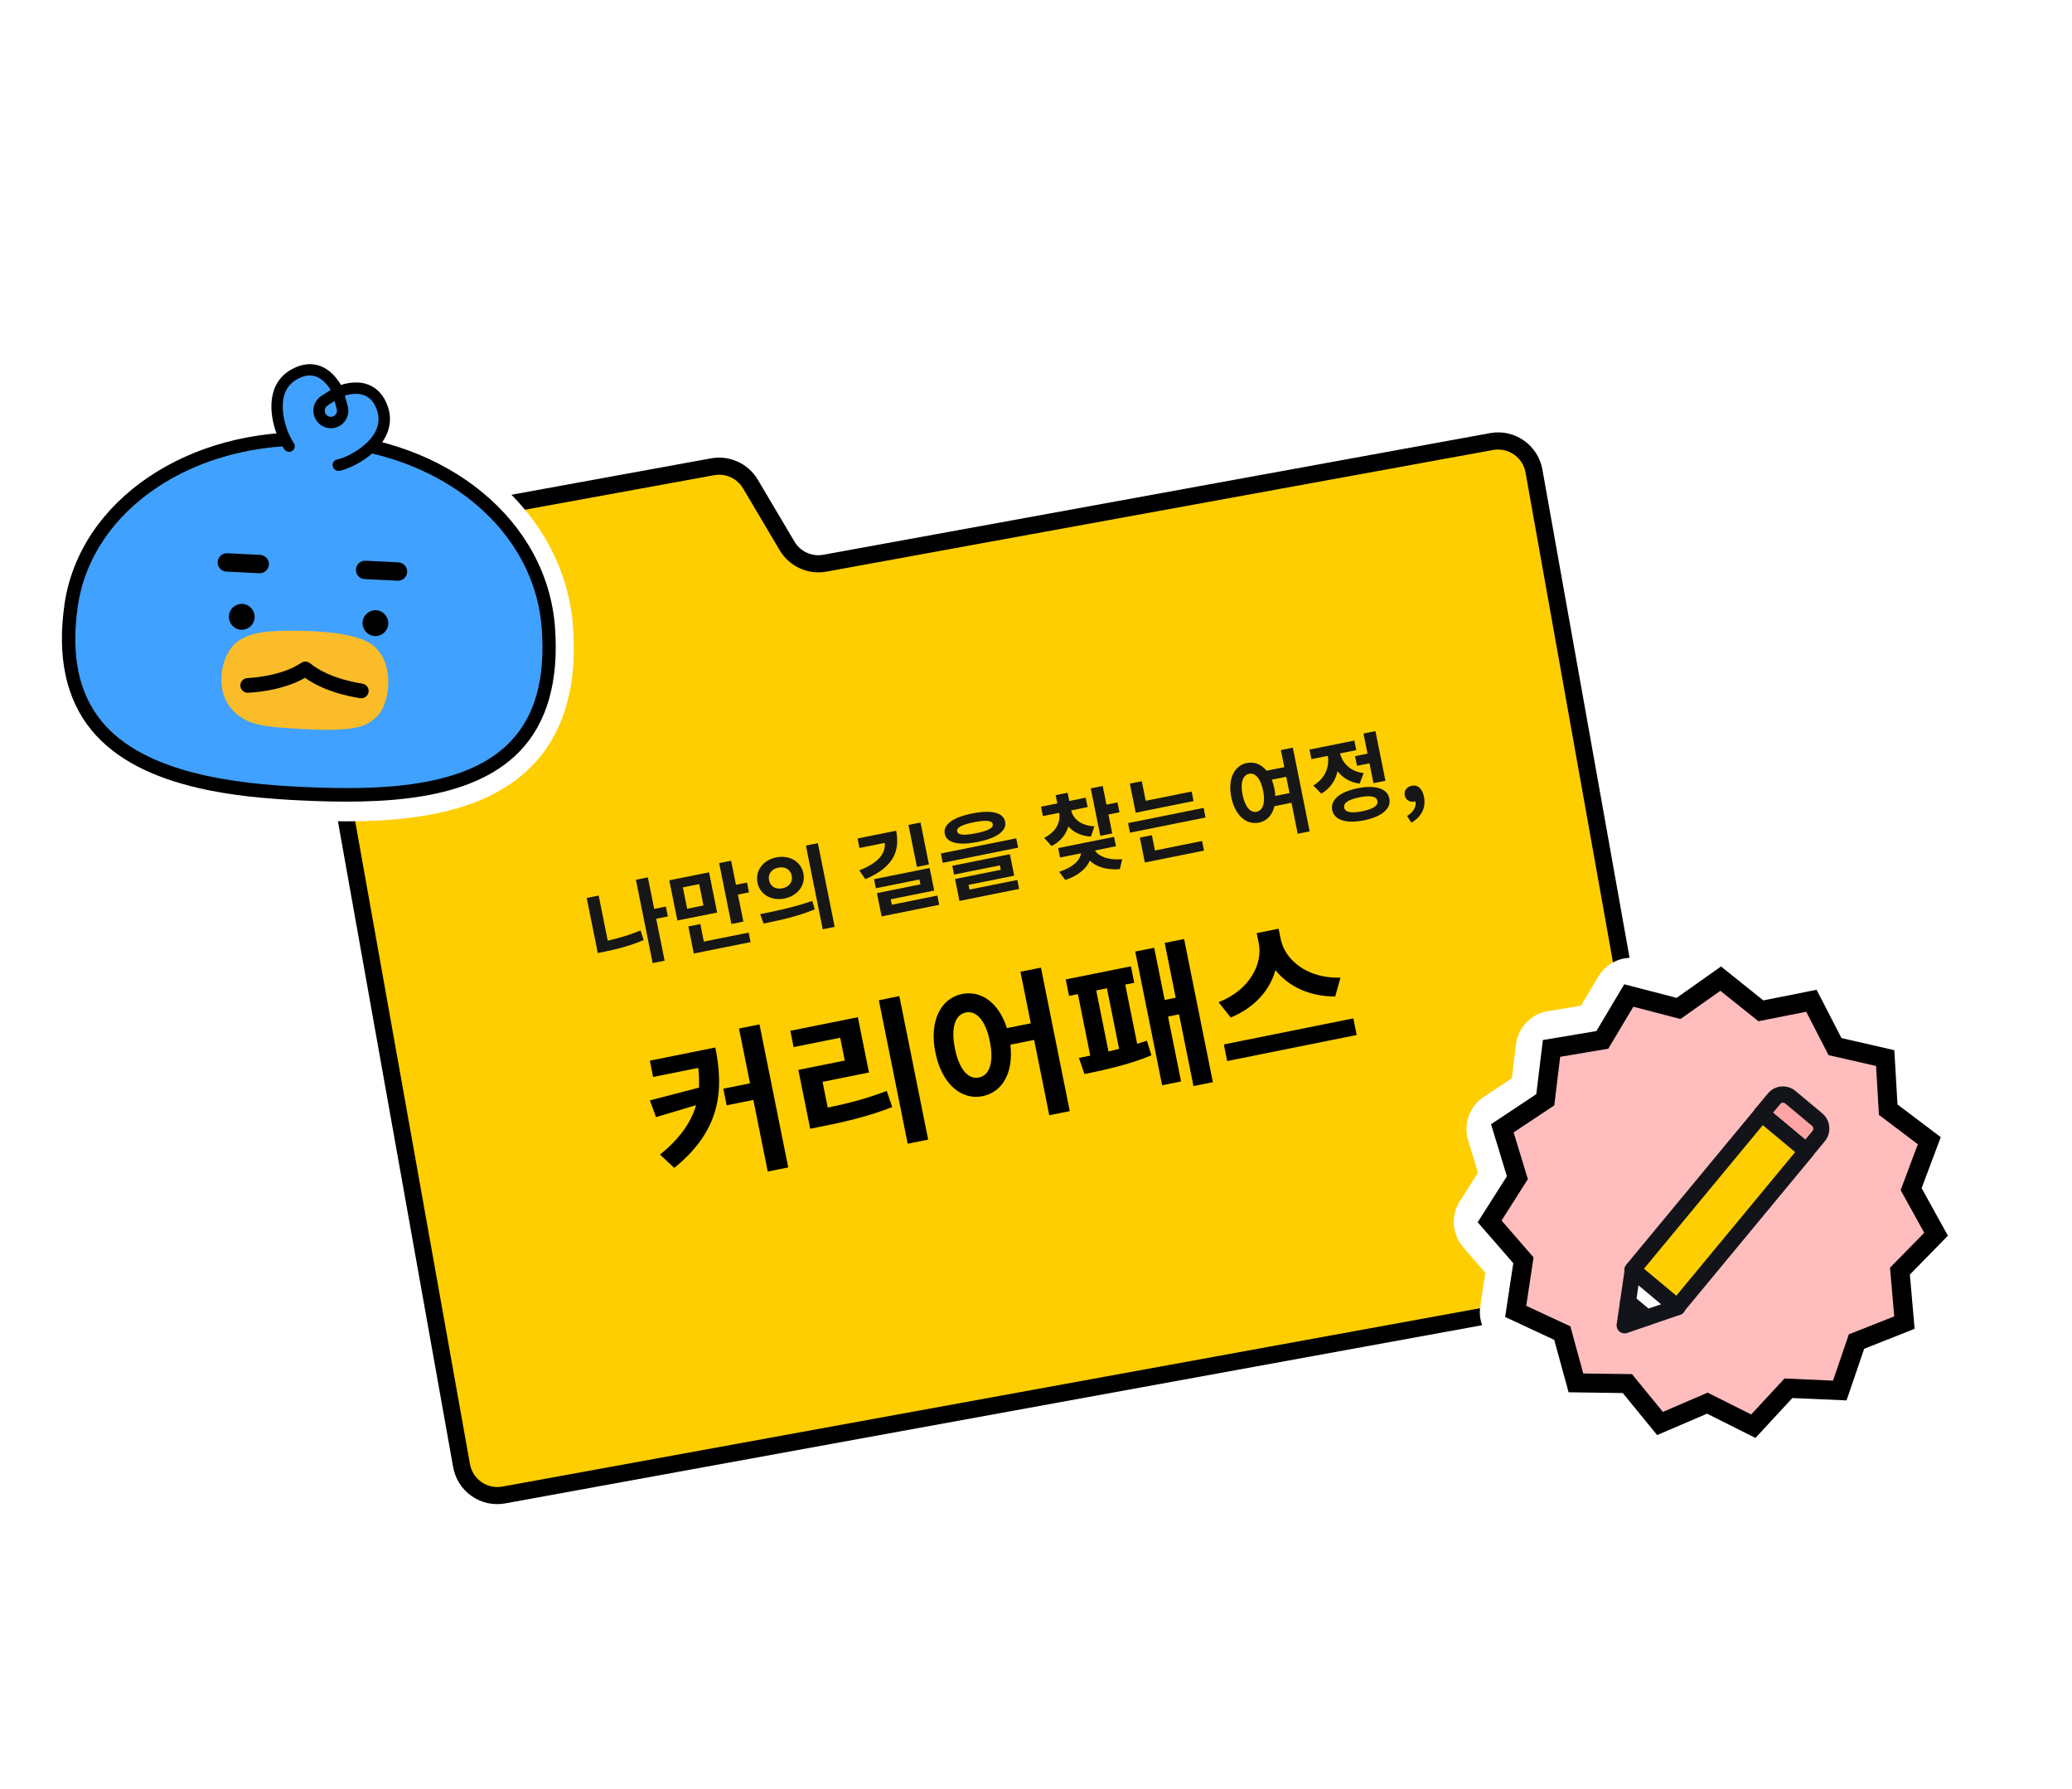 <svg width="314" height="271" viewBox="0 0 314 271" fill="none" xmlns="http://www.w3.org/2000/svg">
<g filter="url(#filter0_d_2423_468523)">
<path d="M232.464 67.36L253.394 184.582C253.929 187.599 251.929 190.477 248.941 191.028L76.348 222.501C73.343 223.046 70.481 221.044 69.94 218.045L45.956 83.663C45.421 80.647 47.421 77.768 50.409 77.217L107.994 66.713C110.258 66.303 112.53 67.342 113.709 69.323L119.284 78.728C120.462 80.709 122.734 81.748 124.998 81.338L226.056 62.904C229.061 62.358 231.923 64.36 232.464 67.36Z" fill="#FFCE00"/>
<path d="M251.007 191.681C250.427 191.973 249.819 192.18 249.167 192.299L76.574 223.772C74.784 224.097 72.974 223.707 71.481 222.667C69.989 221.627 68.989 220.06 68.668 218.264L44.69 83.894C44.37 82.097 44.763 80.278 45.802 78.777C46.842 77.276 48.404 76.267 50.194 75.941L107.779 65.437C110.555 64.937 113.385 66.228 114.824 68.65L120.399 78.055C121.288 79.566 123.054 80.371 124.777 80.05L225.835 61.616C229.531 60.947 233.072 63.419 233.74 67.124L254.67 184.346C254.991 186.143 254.597 187.962 253.558 189.463C252.904 190.421 252.023 191.171 251.018 191.676L251.007 191.681ZM49.492 78.88C48.867 79.194 48.32 79.665 47.918 80.258C47.275 81.183 47.028 82.313 47.221 83.433L71.216 217.809C71.421 218.922 72.043 219.896 72.962 220.539C73.881 221.182 75.006 221.427 76.121 221.231L248.697 189.752C249.807 189.544 250.783 188.928 251.42 187.992C252.063 187.068 252.31 185.938 252.117 184.818L231.187 67.596C230.784 65.296 228.573 63.764 226.282 64.174L125.224 82.608C122.447 83.108 119.618 81.817 118.178 79.395L112.604 69.99C111.714 68.479 109.949 67.674 108.226 67.995L50.641 78.499C50.234 78.578 49.849 78.701 49.492 78.88Z" fill="black"/>
</g>
<path d="M98.478 160.699L98.975 163.17L105.822 161.793C105.936 162.847 105.96 163.822 105.933 164.782L98.489 166.719L99.414 169.251L105.489 167.442C104.719 170.069 103.027 172.49 100.018 174.931L102.185 176.943C109.131 171.312 109.746 165.362 108.407 158.703L98.478 160.699ZM111.991 155.828L113.661 164.134L109.614 164.947L110.12 167.465L114.167 166.651L116.348 177.498L119.454 176.874L115.097 155.203L111.991 155.828ZM124.654 163.906L131.689 162.492L130.005 154.115L119.77 156.173L120.266 158.644L127.325 157.224L128.02 160.683L120.985 162.098L122.778 171.015L124.731 170.623C128.661 169.833 131.809 169.053 135.215 167.731L134.379 165.28C131.425 166.413 128.728 167.126 125.439 167.812L124.654 163.906ZM133.184 151.542L137.555 173.283L140.661 172.658L136.29 150.917L133.184 151.542ZM148.341 163.256C146.764 163.573 145.36 162.068 144.712 158.845C144.068 155.645 144.782 153.714 146.358 153.397C147.958 153.076 149.362 154.58 150.006 157.78C150.654 161.004 149.941 162.934 148.341 163.256ZM154.64 147.228L156.211 155.039L152.588 155.768C151.379 151.947 148.713 150.011 145.795 150.597C142.572 151.246 140.791 154.688 141.747 159.441C142.708 164.217 145.685 166.728 148.908 166.079C151.92 165.474 153.621 162.488 153.117 158.281L156.717 157.557L159.012 168.968L162.118 168.344L157.746 146.603L154.64 147.228ZM166.126 150.059L167.75 149.732L169.595 158.909C169.058 159.041 168.498 159.178 167.985 159.306L166.126 150.059ZM170.526 149.174L171.891 148.9L171.389 146.406L161.507 148.393L162.009 150.887L163.35 150.617L165.223 159.935C164.611 160.058 164.023 160.176 163.506 160.28L164.341 162.731C166.976 162.202 171.315 161.256 174.491 159.883L173.801 157.671C173.345 157.836 172.837 157.988 172.329 158.139L170.526 149.174ZM176.502 142.856L178.172 151.162L176.501 151.498L174.912 143.592L172.041 144.169L176.115 164.428L178.985 163.851L177.008 154.015L178.678 153.68L180.864 164.55L183.805 163.959L179.443 142.265L176.502 142.856ZM203.141 148.124C198.077 148.261 194.718 145.436 194.079 142.259L193.767 140.706L190.449 141.374L190.762 142.926C191.386 146.032 189.371 150.012 184.671 151.838L186.509 154.161C190.127 152.675 192.454 150.004 193.289 146.972C195.23 149.445 198.428 150.981 202.344 150.977L203.141 148.124ZM185.468 158.238L185.974 160.756L205.598 156.81L205.091 154.293L185.468 158.238Z" fill="black"/>
<path d="M90.725 135.682L88.913 136.047L90.591 144.392L91.689 144.171C93.528 143.801 95.537 143.283 97.549 142.421L97.073 140.975C95.371 141.674 93.683 142.156 92.099 142.518L90.725 135.682ZM100.913 137.347L99.142 137.703L98.182 132.926L96.37 133.291L98.909 145.918L100.721 145.554L99.443 139.199L101.213 138.843L100.913 137.347ZM106.606 137.187L104.135 137.684L103.484 134.445L105.954 133.948L106.606 137.187ZM107.452 132.162L101.426 133.373L102.652 139.467L108.677 138.256L107.452 132.162ZM106.128 139.996L104.317 140.361L105.142 144.465L113.747 142.734L113.458 141.293L106.664 142.659L106.128 139.996ZM111.531 134.055L110.797 130.404L108.985 130.768L110.84 139.992L112.651 139.627L111.829 135.537L113.504 135.2L113.205 133.718L111.531 134.055ZM117.635 129.9C115.658 130.298 114.424 131.902 114.789 133.714C115.156 135.539 116.911 136.529 118.888 136.131C120.864 135.734 122.114 134.14 121.747 132.315C121.383 130.503 119.611 129.503 117.635 129.9ZM117.946 131.451C118.921 131.255 119.778 131.683 119.977 132.671C120.175 133.659 119.55 134.384 118.576 134.58C117.601 134.776 116.744 134.349 116.545 133.361C116.347 132.372 116.972 131.647 117.946 131.451ZM122.13 128.111L124.68 140.793L126.492 140.429L123.942 127.746L122.13 128.111ZM115.723 139.924C117.905 139.485 120.865 138.861 123.472 137.766L123.1 136.484C120.517 137.417 117.418 138.055 115.194 138.502L115.723 139.924ZM139.499 124.618L137.674 124.985L138.952 131.34L140.777 130.973L139.499 124.618ZM129.961 127.036L130.25 128.477L134.08 127.707C134.216 129.236 133.224 130.693 130.218 131.868L131.142 133.196C134.971 131.569 136.503 129.319 135.808 125.86L129.961 127.036ZM135.149 137.074L134.984 136.251L141.572 134.926L140.885 131.508L132.457 133.203L132.733 134.575L139.335 133.248L139.484 133.989L132.896 135.314L133.605 138.841L142.335 137.086L142.053 135.686L135.149 137.074ZM147.573 124.58C149.412 124.21 150.329 124.297 150.442 124.86C150.561 125.45 149.746 125.871 147.907 126.241C146.081 126.608 145.167 126.534 145.048 125.944C144.935 125.382 145.748 124.947 147.573 124.58ZM148.172 127.558C151.068 126.976 152.604 125.882 152.323 124.482C152.044 123.095 150.201 122.666 147.305 123.248C144.423 123.828 142.889 124.936 143.168 126.322C143.45 127.722 145.29 128.138 148.172 127.558ZM146.781 134.064L153.699 132.673L153.045 129.42L144.315 131.175L144.583 132.507L151.528 131.11L151.663 131.783L144.732 133.177L145.4 136.498L154.445 134.679L154.172 133.321L146.925 134.778L146.781 134.064ZM142.584 129.31L142.868 130.724L154.287 128.428L154.003 127.014L142.584 129.31ZM165.852 125.188C163.749 125.097 162.617 124.011 162.327 122.784L164.825 122.282L164.538 120.854L162.04 121.357L161.789 120.108L159.977 120.472L160.229 121.721L157.758 122.218L158.045 123.645L160.516 123.148C160.745 124.502 160.118 125.999 158.235 126.934L159.357 128.18C160.731 127.489 161.56 126.423 161.901 125.212C162.677 126.084 163.806 126.657 165.324 126.751L165.852 125.188ZM169.117 128.216L168.83 126.789L160.362 128.491L160.649 129.919L163.819 129.281C163.691 130.278 162.674 131.397 160.514 132.088L161.435 133.331C163.4 132.664 164.643 131.601 165.155 130.384C166.084 131.311 167.647 131.839 169.7 131.683L170.069 130.181C167.848 130.356 166.458 129.693 165.933 128.856L169.117 128.216ZM167.678 121.908L167.109 119.081L165.297 119.445L166.744 126.637L168.555 126.273L167.978 123.404L169.653 123.067L169.352 121.571L167.678 121.908ZM180.587 119.926L173.628 121.326L173.032 118.361L171.221 118.725L172.106 123.131L180.877 121.368L180.587 119.926ZM174.562 126.536L172.736 126.903L173.495 130.677L182.458 128.875L182.165 127.42L175.028 128.855L174.562 126.536ZM170.952 124.705L171.245 126.16L182.692 123.859L182.399 122.404L170.952 124.705ZM193.266 120.59C193.251 120.236 193.202 119.846 193.122 119.448C193.025 118.968 192.893 118.523 192.728 118.128L194.924 117.686L195.42 120.157L193.266 120.59ZM190.435 122.987C189.515 123.172 188.682 122.297 188.304 120.417C187.929 118.55 188.359 117.421 189.278 117.236C190.212 117.049 191.044 117.924 191.42 119.79C191.798 121.671 191.368 122.799 190.435 122.987ZM194.11 113.637L194.631 116.231L191.941 116.772C191.16 115.801 190.089 115.374 188.95 115.603C187.069 115.981 186.031 117.989 186.588 120.762C187.149 123.548 188.885 125.012 190.766 124.634C191.99 124.402 192.821 123.493 193.135 122.144L195.716 121.625L196.66 126.319L198.471 125.955L195.921 113.273L194.11 113.637ZM205.347 114.562L205.643 116.031L207.537 115.65L208.141 118.656L209.953 118.291L208.44 110.77L206.629 111.134L207.241 114.181L205.347 114.562ZM206.649 117.128C204.6 116.883 203.424 115.577 203.079 114.147L205.536 113.653L205.243 112.198L198.449 113.564L198.742 115.019L201.226 114.52C201.488 116.109 200.892 117.9 199.029 119.003L200.235 120.245C201.605 119.456 202.399 118.225 202.692 116.838C203.464 117.84 204.591 118.541 206.054 118.718L206.649 117.128ZM206.44 122.91C204.78 123.244 203.846 123.075 203.702 122.361C203.559 121.648 204.355 121.131 206.015 120.797C207.662 120.466 208.596 120.635 208.74 121.348C208.883 122.062 208.087 122.579 206.44 122.91ZM205.739 119.424C203.049 119.965 201.582 121.188 201.891 122.726C202.2 124.263 204.026 124.824 206.716 124.283C209.393 123.745 210.86 122.521 210.551 120.984C210.242 119.447 208.416 118.886 205.739 119.424ZM213.885 124.641C215.421 123.761 216.123 122.349 215.8 120.743C215.549 119.494 214.878 118.858 213.945 119.045C213.231 119.189 212.735 119.774 212.881 120.501C213.035 121.27 213.725 121.574 214.384 121.442C214.425 121.433 214.466 121.425 214.507 121.417C214.667 122.213 214.215 123.018 213.238 123.628L213.885 124.641Z" fill="#171717"/>
<g filter="url(#filter1_d_2423_468523)">
<path d="M49.734 72.185C48.187 71.818 46.924 70.588 46.574 68.922C46.103 66.634 47.555 64.395 49.834 63.911C49.87 63.907 50.189 63.832 50.746 63.58C51.588 63.197 54.602 61.456 54.027 59.911C53.893 59.542 53.78 59.434 53.78 59.434C53.648 59.403 52.969 59.486 52.313 59.761C50.217 60.65 47.807 59.718 46.845 57.651C46.547 56.998 46.116 56.512 45.921 56.407C45.916 56.43 45.758 56.462 45.481 56.606C43.898 57.429 45.314 61.163 45.329 61.202C45.583 61.844 45.821 62.261 45.927 62.403C47.289 64.296 46.876 66.945 44.991 68.314C43.107 69.683 40.471 69.268 39.109 67.374C38.505 66.544 37.938 65.455 37.479 64.252C34.94 57.657 36.558 51.698 41.621 49.069C44.6 47.529 47.086 47.839 48.649 48.384C50.31 48.952 51.585 49.987 52.528 51.049C53.942 50.895 55.576 50.992 57.184 51.687C58.71 52.34 60.766 53.793 61.937 56.945C64.324 63.353 59.787 68.772 54.227 71.295C53.295 71.714 52.376 72.031 51.56 72.199C50.939 72.331 50.318 72.311 49.737 72.174L49.734 72.185Z" fill="white"/>
<path d="M48.075 65.041C47.801 64.977 47.532 64.889 47.254 64.789C45.067 63.944 43.564 61.959 43.328 59.61C43.092 57.261 44.185 55.019 46.161 53.753L48.406 52.33C49.536 51.608 50.934 51.474 52.176 51.955C53.419 52.435 54.365 53.486 54.721 54.781L55.425 57.357C56.049 59.634 55.361 62.02 53.622 63.61C52.093 64.993 50.036 65.518 48.072 65.052L48.075 65.041Z" fill="white"/>
<path d="M82.923 91.216C84.714 115.113 65.491 117.254 45.507 116.293C25.523 115.331 7.278 110.54 10.561 87.722C12.671 73.028 27.993 61.685 47.977 62.646C67.962 63.607 81.812 76.402 82.923 91.216Z" fill="#FFBDBD"/>
<path d="M28.904 118.189C22.059 116.562 15.677 113.68 11.405 108.495C6.997 103.13 5.405 95.958 6.663 87.156C9.148 69.915 26.977 57.686 48.15 58.708C69.24 59.72 85.517 73.282 86.838 90.941C87.517 99.981 85.438 107.064 80.657 111.991C72.522 120.386 58.221 120.871 45.319 120.249C40.105 119.994 34.347 119.493 28.891 118.196L28.904 118.189ZM55.553 67.684C53.084 67.098 50.493 66.725 47.802 66.594C30.697 65.766 16.362 75.1 14.465 88.301C13.513 94.89 14.503 99.856 17.475 103.472C23.237 110.492 36.344 111.904 45.702 112.35C56.205 112.857 69.037 112.647 75.031 106.463C78.215 103.177 79.517 98.291 79.006 91.503C78.145 80.038 68.704 70.799 55.555 67.674L55.553 67.684Z" fill="white"/>
<path d="M83.098 91.121C84.865 115.037 65.648 117.198 45.674 116.256C25.699 115.314 7.468 110.537 10.772 87.697C12.896 72.988 28.222 61.621 48.197 62.563C68.171 63.505 82.003 76.296 83.098 91.121Z" fill="#40A1FF"/>
<path d="M29.739 115.307C23.438 113.814 17.638 111.221 13.851 106.605C9.999 101.91 8.627 95.494 9.775 87.546C12.059 71.794 28.598 60.608 48.248 61.537C67.835 62.471 82.918 74.871 84.108 91.043C84.71 99.215 82.908 105.547 78.735 109.855C71.403 117.428 57.884 117.858 45.626 117.272C40.559 117.035 34.968 116.558 29.726 115.315L29.739 115.307ZM56.438 64.728C53.802 64.103 51.037 63.712 48.161 63.571C29.553 62.688 13.918 73.125 11.795 87.834C10.717 95.301 11.906 101.017 15.421 105.304C21.912 113.219 35.833 114.76 45.738 115.222C57.538 115.784 70.528 115.409 77.29 108.421C81.087 104.501 82.665 98.858 82.095 91.18C81.151 78.403 70.809 68.123 56.43 64.715L56.438 64.728Z" fill="black"/>
<path d="M34.056 82.574C33.416 82.422 32.955 81.826 32.987 81.146C33.018 80.382 33.674 79.787 34.436 79.82L39.43 80.068C40.192 80.101 40.787 80.76 40.756 81.525C40.725 82.289 40.069 82.884 39.307 82.85L34.313 82.603C34.228 82.604 34.138 82.583 34.058 82.564L34.056 82.574Z" fill="black"/>
<path d="M55.009 83.705C54.369 83.553 53.907 82.957 53.94 82.277C53.971 81.513 54.627 80.918 55.389 80.952L60.383 81.199C61.143 81.242 61.74 81.892 61.709 82.656C61.678 83.42 61.022 84.015 60.26 83.982L55.265 83.734C55.181 83.736 55.091 83.714 55.011 83.695L55.009 83.705Z" fill="black"/>
<path d="M58.832 99.788C58.789 100.783 58.596 101.742 58.314 102.543C58.029 103.353 57.656 104.047 57.13 104.536C56.59 105.043 55.853 105.756 54.373 106.135C52.88 106.52 50.659 106.68 46.716 106.494C46.497 106.485 46.278 106.475 46.048 106.463C43.081 106.297 40.807 106.191 38.926 105.712C37.045 105.233 35.53 104.27 34.467 102.546C33.748 101.381 33.499 99.968 33.557 98.595C33.605 97.485 33.864 96.383 34.298 95.428C34.745 94.465 35.343 93.623 36.178 93.071C37.175 92.419 38.289 92.028 39.603 91.822C40.919 91.605 42.45 91.556 44.327 91.558C45.402 91.56 46.4 91.575 47.327 91.626C49.768 91.74 51.753 92 53.307 92.391C54.861 92.781 56.001 93.274 56.775 93.977C58.46 95.52 58.931 97.79 58.842 99.79L58.832 99.788Z" fill="#FABC29"/>
<path d="M37.283 100.93C36.804 100.816 36.44 100.391 36.422 99.879C36.408 99.263 36.886 98.752 37.503 98.73C37.556 98.731 42.52 98.557 45.655 96.426C46.069 96.144 46.61 96.177 46.99 96.489C49.922 98.92 54.844 99.561 54.894 99.572C55.507 99.655 55.935 100.211 55.857 100.816C55.779 101.422 55.222 101.861 54.619 101.781C54.405 101.751 49.635 101.136 46.221 98.696C42.6 100.786 37.796 100.946 37.572 100.956C37.478 100.955 37.373 100.951 37.283 100.93Z" fill="black"/>
<path d="M36.192 91.358C37.24 91.607 38.29 90.956 38.536 89.904C38.783 88.852 38.132 87.797 37.083 87.548C36.035 87.298 34.985 87.949 34.739 89.001C34.493 90.054 35.143 91.109 36.192 91.358Z" fill="black"/>
<path d="M56.448 92.314C57.496 92.563 58.546 91.912 58.792 90.86C59.038 89.808 58.388 88.753 57.339 88.503C56.291 88.254 55.241 88.905 54.995 89.957C54.748 91.009 55.399 92.064 56.448 92.314Z" fill="black"/>
<path d="M43.815 63.58C43.48 63.119 43.114 62.429 42.799 61.613C41.708 58.793 41.217 54.444 44.746 52.615C48.683 50.577 50.748 54.328 51.241 55.376C52.305 54.931 56.333 53.539 57.899 57.71C59.37 61.657 55.651 64.657 52.903 65.899C52.289 66.176 51.727 66.371 51.273 66.464" fill="#40A1FF"/>
<path d="M51.065 67.303C50.756 67.23 50.498 66.978 50.419 66.642C50.317 66.173 50.614 65.715 51.079 65.624C51.488 65.541 51.996 65.355 52.535 65.124C53.161 64.838 58.648 62.216 57.087 58.025C56.693 56.958 56.105 56.268 55.299 55.928C53.864 55.301 52.083 55.968 51.568 56.184C51.145 56.369 50.652 56.178 50.457 55.751C50.228 55.241 49.347 53.55 47.864 53.039C47.033 52.757 46.143 52.863 45.133 53.395C41.483 55.29 43.205 60.324 43.596 61.316C43.874 62.017 44.197 62.666 44.51 63.089C44.789 63.473 44.705 64.014 44.323 64.293C43.941 64.573 43.402 64.487 43.123 64.103C42.724 63.554 42.332 62.794 42.004 61.943C40.623 58.377 40.511 53.852 44.361 51.868C45.79 51.128 47.154 50.976 48.433 51.417C50.044 51.97 51.094 53.341 51.666 54.324C52.739 53.975 54.435 53.669 55.996 54.347C57.231 54.884 58.149 55.917 58.714 57.427C60.22 61.447 57.062 64.982 53.263 66.704C52.614 66.994 51.993 67.217 51.462 67.324C51.34 67.348 51.203 67.347 51.093 67.321L51.065 67.303Z" fill="black"/>
<path d="M51.225 55.401L49.182 56.694C47.943 57.479 48.127 59.355 49.501 59.882C50.876 60.41 52.258 59.151 51.871 57.736L51.228 55.391L51.225 55.401Z" fill="#40A1FF"/>
<path d="M49.55 60.804C49.43 60.776 49.31 60.747 49.194 60.699C48.255 60.338 47.611 59.486 47.509 58.477C47.407 57.468 47.874 56.51 48.718 55.97L50.764 54.667C50.989 54.519 51.282 54.483 51.53 54.595C51.781 54.697 51.975 54.902 52.049 55.174L52.693 57.518C52.961 58.492 52.669 59.513 51.919 60.192C51.263 60.788 50.377 61.011 49.537 60.812L49.55 60.804ZM50.709 56.75L49.643 57.428C49.345 57.622 49.182 57.954 49.215 58.311C49.248 58.668 49.473 58.965 49.804 59.086C50.142 59.219 50.495 59.155 50.763 58.912C51.031 58.668 51.133 58.322 51.036 57.971L50.699 56.748L50.709 56.75Z" fill="black"/>
</g>
<g filter="url(#filter2_d_2423_468523)">
<path d="M254.766 148.903L261.149 144.4L267.241 149.274L274.894 147.751L278.49 154.705L286.088 156.438L286.54 164.259L292.774 168.955L290.018 176.286L293.804 183.12L288.326 188.713L289.004 196.514L281.749 199.383L279.209 206.801L271.423 206.46L266.109 212.202L259.129 208.708L251.952 211.79L247.015 205.748L239.216 205.635L237.151 198.091L230.076 194.801L231.24 187.058L226.126 181.162L230.336 174.556L228.046 167.067L234.56 162.747L235.516 154.963L243.209 153.674L247.222 146.953L254.766 148.903Z" fill="#FFBDBD"/>
<path d="M281.939 211.913C281.046 212.396 280.013 212.649 278.938 212.602L273.823 212.379L270.334 216.15C268.587 218.045 265.793 218.554 263.5 217.399L258.921 215.103L254.209 217.124C251.837 218.135 249.097 217.476 247.467 215.471L244.215 211.507L239.098 211.437C236.523 211.403 234.294 209.671 233.604 207.174L232.244 202.221L227.602 200.061C225.278 198.974 223.941 196.471 224.323 193.921L225.094 188.835L221.738 184.961C220.056 183.017 219.843 180.178 221.223 178.006L223.989 173.675L222.485 168.766C221.729 166.305 222.688 163.63 224.835 162.197L229.11 159.36L229.734 154.251C230.042 151.69 232.005 149.627 234.541 149.207L239.593 148.361L242.23 143.947C243.548 141.723 246.172 140.644 248.658 141.304L253.609 142.584L257.801 139.621C259.9 138.13 262.736 138.21 264.749 139.822L268.746 143.026L273.767 142.027C276.294 141.527 278.829 142.754 280.02 145.048L282.369 149.602L287.362 150.74C289.865 151.306 291.687 153.479 291.846 156.059L292.15 161.193L296.238 164.281C298.289 165.838 299.078 168.552 298.172 170.978L296.373 175.788L298.853 180.271C300.11 182.529 299.715 185.341 297.906 187.185L294.307 190.845L294.757 195.967C294.983 198.545 293.477 200.956 291.102 201.9L286.333 203.782L284.662 208.642C284.168 210.063 283.174 211.212 281.925 211.887L281.939 211.913ZM268.685 201.334C269.592 200.844 270.632 200.605 271.687 200.646L275.139 200.8L276.261 197.511C276.816 195.886 278.047 194.609 279.623 193.978L282.842 192.713L282.532 189.247C282.384 187.544 282.977 185.865 284.177 184.656L286.608 182.17L284.936 179.135C284.108 177.647 283.984 175.863 284.586 174.264L285.809 171.005L283.036 168.921C281.674 167.892 280.836 166.324 280.742 164.626L280.531 161.157L277.155 160.384C275.497 160.007 274.1 158.912 273.311 157.403L271.717 154.325L268.322 155.006C266.65 155.332 264.925 154.923 263.595 153.86L260.9 151.7L258.062 153.709C256.663 154.704 254.917 155.019 253.278 154.581L249.932 153.707L248.155 156.688C247.276 158.148 245.804 159.165 244.124 159.444L240.706 160.019L240.282 163.474C240.07 165.168 239.139 166.69 237.711 167.632L234.824 169.549L235.837 172.873C236.337 174.505 236.1 176.28 235.173 177.715L233.301 180.646L235.575 183.254C236.684 184.539 237.179 186.258 236.926 187.94L236.409 191.378L239.544 192.841C241.078 193.557 242.23 194.921 242.683 196.561L243.59 199.908L247.053 199.955C248.761 199.982 250.356 200.75 251.433 202.069L253.629 204.753L256.812 203.389C258.38 202.711 260.156 202.77 261.678 203.527L264.776 205.078L267.138 202.527C267.578 202.052 268.081 201.661 268.633 201.363L268.685 201.334Z" fill="white"/>
<path d="M254.35 148.788L260.739 144.264L266.831 149.138L274.492 147.629L278.067 154.577L285.665 156.31L286.131 164.124L292.364 168.82L289.616 176.164L293.388 183.005L287.916 188.578L288.594 196.379L281.326 199.255L278.799 206.666L271 206.332L265.686 212.074L258.719 208.573L251.543 211.655L246.592 205.62L238.793 205.507L236.728 197.963L229.653 194.673L230.83 186.922L225.717 181.027L229.913 174.428L227.643 166.945L234.158 162.625L235.1 154.848L242.793 153.559L246.813 146.818L254.35 148.788Z" fill="#FFBDBD"/>
<path d="M279.822 208.168L271.622 207.812L266.03 213.858L258.697 210.181L251.132 213.422L245.919 207.054L237.713 206.94L235.536 198.998L228.097 195.532L229.329 187.377L223.934 181.176L228.36 174.215L225.959 166.327L232.82 161.769L233.811 153.575L241.922 152.213L246.145 145.124L254.086 147.182L260.808 142.427L267.227 147.566L275.292 145.957L279.065 153.273L287.072 155.108L287.556 163.337L294.11 168.284L291.212 176.014L295.195 183.217L289.431 189.1L290.148 197.322L282.504 200.351L279.835 208.161L279.822 208.168ZM270.412 204.85L277.784 205.177L280.182 198.159L287.061 195.442L286.421 188.062L291.608 182.778L288.032 176.306L290.639 169.362L284.739 164.91L284.305 157.504L277.11 155.858L273.718 149.287L266.476 150.723L260.711 146.113L254.662 150.385L247.521 148.524L243.724 154.889L236.436 156.112L235.542 163.473L229.381 167.567L231.54 174.652L227.554 180.916L232.399 186.499L231.291 193.839L237.98 196.947L239.934 204.092L247.319 204.191L252.001 209.913L258.788 206.991L265.383 210.302L270.419 204.863L270.412 204.85Z" fill="black"/>
<path d="M271.316 162.245L275.38 165.639C276.124 166.26 276.225 167.378 275.605 168.128L273.726 170.401L266.948 164.741L268.827 162.469C269.447 161.719 270.56 161.614 271.304 162.236L271.316 162.245Z" fill="#FFA4A4"/>
<path d="M274.317 171.479C273.896 171.706 273.355 171.676 272.959 171.347L266.177 165.69C265.931 165.483 265.77 165.18 265.734 164.86C265.698 164.539 265.809 164.208 266.016 163.96L267.9 161.685C268.403 161.073 269.126 160.683 269.917 160.611C270.709 160.54 271.483 160.784 272.091 161.287L276.154 164.678C277.411 165.73 277.591 167.62 276.546 168.898L274.662 171.173C274.559 171.297 274.441 171.395 274.297 171.473L274.317 171.479ZM268.688 164.587L273.578 168.669L274.681 167.342C274.862 167.109 274.832 166.768 274.613 166.581L270.55 163.19C270.4 163.068 270.239 163.053 270.159 163.062C270.079 163.071 269.914 163.109 269.791 163.261L268.688 164.587Z" fill="#121419"/>
<path d="M266.979 164.748L247.405 188.415L254.175 194.068L273.748 170.401L266.979 164.748Z" fill="#FFCE00"/>
<path d="M254.743 195.132C254.322 195.359 253.781 195.329 253.386 195L246.607 189.346C246.361 189.139 246.199 188.836 246.164 188.516C246.128 188.196 246.239 187.865 246.445 187.617L266.038 163.956C266.47 163.434 267.228 163.364 267.746 163.796L274.525 169.45C274.771 169.657 274.933 169.96 274.968 170.28C275.004 170.6 274.893 170.932 274.687 171.179L255.094 194.84C254.991 194.964 254.874 195.061 254.73 195.139L254.743 195.132ZM249.103 188.251L254.011 192.337L272.049 170.551L267.141 166.466L249.116 188.244L249.103 188.251Z" fill="#121419"/>
<path d="M254.186 194.048L249.548 195.638L246.693 193.275L247.404 188.391L254.186 194.048Z" fill="white"/>
<path d="M254.763 195.128C254.763 195.128 254.645 195.192 254.585 195.207L249.948 196.797C249.544 196.931 249.095 196.851 248.781 196.579L245.94 194.209C245.612 193.945 245.454 193.521 245.515 193.097L246.233 188.226C246.3 187.782 246.59 187.405 247.006 187.264C247.415 187.111 247.878 187.184 248.212 187.462L254.994 193.118C255.328 193.396 255.488 193.853 255.413 194.284C255.344 194.661 255.119 194.97 254.791 195.147L254.763 195.128ZM249.797 194.264L251.733 193.608L248.304 190.74L248.001 192.772L249.797 194.264Z" fill="#121419"/>
<path d="M250.131 196.716C250.131 196.716 250.013 196.78 249.953 196.795L246.591 197.95C246.188 198.083 245.739 198.004 245.424 197.732C245.097 197.468 244.938 197.044 245 196.62L245.521 193.095C245.589 192.651 245.872 192.294 246.295 192.134C246.704 191.98 247.166 192.053 247.501 192.331L250.341 194.7C250.676 194.978 250.835 195.435 250.761 195.866C250.691 196.243 250.466 196.551 250.138 196.729L250.131 196.716Z" fill="#121419"/>
</g>
<defs>
<filter id="filter0_d_2423_468523" x="40.582" y="61.507" width="218.197" height="170.376" filterUnits="userSpaceOnUse" color-interpolation-filters="sRGB">
<feFlood flood-opacity="0" result="BackgroundImageFix"/>
<feColorMatrix in="SourceAlpha" type="matrix" values="0 0 0 0 0 0 0 0 0 0 0 0 0 0 0 0 0 0 127 0" result="hardAlpha"/>
<feOffset dy="4"/>
<feGaussianBlur stdDeviation="2"/>
<feComposite in2="hardAlpha" operator="out"/>
<feColorMatrix type="matrix" values="0 0 0 0 0 0 0 0 0 0 0 0 0 0 0 0 0 0 0.25 0"/>
<feBlend mode="normal" in2="BackgroundImageFix" result="effect1_dropShadow_2423_468523"/>
<feBlend mode="normal" in="SourceGraphic" in2="effect1_dropShadow_2423_468523" result="shape"/>
</filter>
<filter id="filter1_d_2423_468523" x="2.246" y="47.938" width="88.718" height="80.5" filterUnits="userSpaceOnUse" color-interpolation-filters="sRGB">
<feFlood flood-opacity="0" result="BackgroundImageFix"/>
<feColorMatrix in="SourceAlpha" type="matrix" values="0 0 0 0 0 0 0 0 0 0 0 0 0 0 0 0 0 0 127 0" result="hardAlpha"/>
<feOffset dy="4"/>
<feGaussianBlur stdDeviation="2"/>
<feComposite in2="hardAlpha" operator="out"/>
<feColorMatrix type="matrix" values="0 0 0 0 0 0 0 0 0 0 0 0 0 0 0 0 0 0 0.25 0"/>
<feBlend mode="normal" in2="BackgroundImageFix" result="effect1_dropShadow_2423_468523"/>
<feBlend mode="normal" in="SourceGraphic" in2="effect1_dropShadow_2423_468523" result="shape"/>
</filter>
<filter id="filter2_d_2423_468523" x="216.316" y="138.555" width="87.268" height="87.457" filterUnits="userSpaceOnUse" color-interpolation-filters="sRGB">
<feFlood flood-opacity="0" result="BackgroundImageFix"/>
<feColorMatrix in="SourceAlpha" type="matrix" values="0 0 0 0 0 0 0 0 0 0 0 0 0 0 0 0 0 0 127 0" result="hardAlpha"/>
<feOffset dy="4"/>
<feGaussianBlur stdDeviation="2"/>
<feComposite in2="hardAlpha" operator="out"/>
<feColorMatrix type="matrix" values="0 0 0 0 0 0 0 0 0 0 0 0 0 0 0 0 0 0 0.25 0"/>
<feBlend mode="normal" in2="BackgroundImageFix" result="effect1_dropShadow_2423_468523"/>
<feBlend mode="normal" in="SourceGraphic" in2="effect1_dropShadow_2423_468523" result="shape"/>
</filter>
</defs>
</svg>
